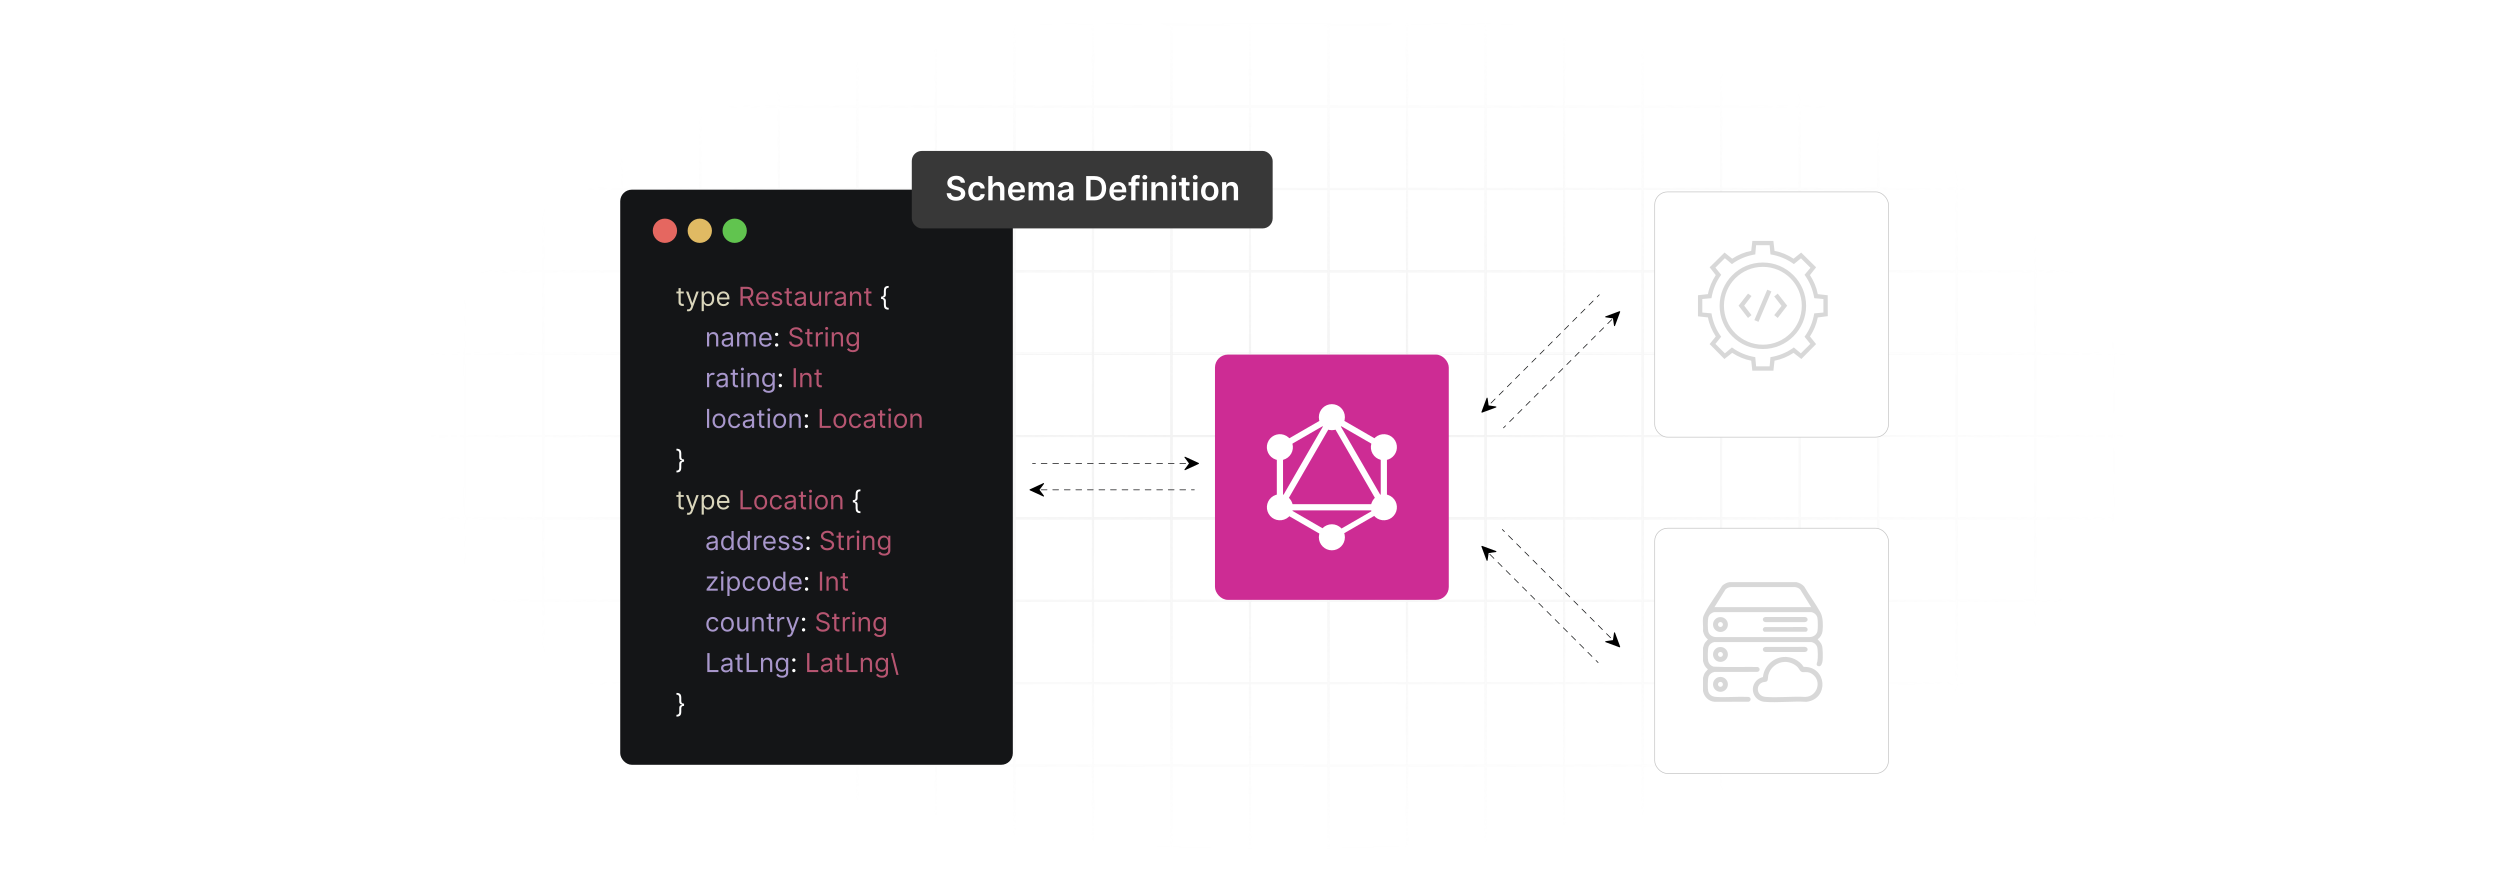 <?xml version="1.0" encoding="UTF-8"?>
<svg id="Layer_1" data-name="Layer 1" xmlns="http://www.w3.org/2000/svg" xmlns:xlink="http://www.w3.org/1999/xlink" viewBox="0 0 860 300">
  <defs>
    <filter id="luminosity-invert" x="39.647" y="-.272" width="782.115" height="300.272" color-interpolation-filters="sRGB" filterUnits="userSpaceOnUse">
      <feColorMatrix result="cm" values="-1 0 0 0 1 0 -1 0 0 1 0 0 -1 0 1 0 0 0 1 0"/>
    </filter>
    <radialGradient id="radial-gradient" cx="439.235" cy="148.479" fx="439.235" fy="148.479" r="298.487" gradientTransform="translate(0 74.962) scale(1 .495)" gradientUnits="userSpaceOnUse">
      <stop offset=".123" stop-color="#000" stop-opacity=".95"/>
      <stop offset="1" stop-color="#000" stop-opacity="0"/>
    </radialGradient>
    <mask id="mask" x="39.647" y="-.272" width="782.115" height="300.272" maskUnits="userSpaceOnUse">
      <g filter="url(#luminosity-invert)">
        <rect x="39.647" y="-.272" width="782.115" height="300.272" fill="url(#radial-gradient)"/>
      </g>
    </mask>
    <filter id="drop-shadow-1" x="553.76" y="50.6" width="111.36" height="115.2" filterUnits="userSpaceOnUse">
      <feOffset dx="3" dy="3"/>
      <feGaussianBlur result="blur" stdDeviation="5"/>
      <feFlood flood-color="#000" flood-opacity=".05"/>
      <feComposite in2="blur" operator="in"/>
      <feComposite in="SourceGraphic"/>
    </filter>
    <filter id="drop-shadow-2" x="553.76" y="166.28" width="111.36" height="115.2" filterUnits="userSpaceOnUse">
      <feOffset dx="3" dy="3"/>
      <feGaussianBlur result="blur-2" stdDeviation="5"/>
      <feFlood flood-color="#000" flood-opacity=".05"/>
      <feComposite in2="blur-2" operator="in"/>
      <feComposite in="SourceGraphic"/>
    </filter>
  </defs>
  <rect y="0" width="860" height="300" fill="#fff"/>
  <g mask="url(#mask)">
    <g opacity=".4">
      <path d="M808.41,291.922H51.59V8.078h756.819v283.845ZM52.09,291.422h755.819V8.578H52.09v282.845Z" fill="#e6e6e6" stroke="#d6d6d6" stroke-miterlimit="10" stroke-width=".25"/>
      <rect x="51.84" y="36.413" width="756.319" height=".5" fill="#e6e6e6" stroke="#d6d6d6" stroke-miterlimit="10" stroke-width=".25"/>
      <rect x="51.84" y="64.747" width="756.319" height=".5" fill="#e6e6e6" stroke="#d6d6d6" stroke-miterlimit="10" stroke-width=".25"/>
      <rect x="51.84" y="93.082" width="756.319" height=".5" fill="#e6e6e6" stroke="#d6d6d6" stroke-miterlimit="10" stroke-width=".25"/>
      <rect x="51.84" y="121.415" width="756.319" height=".5" fill="none" stroke="#d6d6d6" stroke-miterlimit="10" stroke-width=".25"/>
      <rect x="51.84" y="149.75" width="756.319" height=".5" fill="#e6e6e6" stroke="#d6d6d6" stroke-miterlimit="10" stroke-width=".25"/>
      <rect x="51.84" y="178.084" width="756.319" height=".5" fill="#e6e6e6" stroke="#d6d6d6" stroke-miterlimit="10" stroke-width=".25"/>
      <rect x="51.84" y="206.418" width="756.319" height=".5" fill="#e6e6e6" stroke="#d6d6d6" stroke-miterlimit="10" stroke-width=".25"/>
      <rect x="51.84" y="234.753" width="756.319" height=".5" fill="#e6e6e6" stroke="#d6d6d6" stroke-miterlimit="10" stroke-width=".25"/>
      <rect x="51.84" y="263.087" width="756.319" height=".5" fill="#e6e6e6" stroke="#d6d6d6" stroke-miterlimit="10" stroke-width=".25"/>
      <rect x="780.898" y="8.328" width=".5" height="283.345" fill="#e6e6e6" stroke="#d6d6d6" stroke-miterlimit="10" stroke-width=".25"/>
      <rect x="753.887" y="8.328" width=".5" height="283.345" fill="#e6e6e6" stroke="#d6d6d6" stroke-miterlimit="10" stroke-width=".25"/>
      <rect x="726.875" y="8.328" width=".5" height="283.345" fill="#e6e6e6" stroke="#d6d6d6" stroke-miterlimit="10" stroke-width=".25"/>
      <rect x="699.864" y="8.328" width=".5" height="283.345" fill="#e6e6e6" stroke="#d6d6d6" stroke-miterlimit="10" stroke-width=".25"/>
      <rect x="672.852" y="8.328" width=".5" height="283.345" fill="#e6e6e6" stroke="#d6d6d6" stroke-miterlimit="10" stroke-width=".25"/>
      <rect x="645.841" y="8.328" width=".5" height="283.345" fill="#e6e6e6" stroke="#d6d6d6" stroke-miterlimit="10" stroke-width=".25"/>
      <rect x="618.83" y="8.328" width=".5" height="283.345" fill="#e6e6e6" stroke="#d6d6d6" stroke-miterlimit="10" stroke-width=".25"/>
      <rect x="591.818" y="8.328" width=".5" height="283.345" fill="#e6e6e6" stroke="#d6d6d6" stroke-miterlimit="10" stroke-width=".25"/>
      <rect x="564.807" y="8.328" width=".5" height="283.345" fill="#e6e6e6" stroke="#d6d6d6" stroke-miterlimit="10" stroke-width=".25"/>
      <rect x="537.795" y="8.328" width=".5" height="283.345" fill="#e6e6e6" stroke="#d6d6d6" stroke-miterlimit="10" stroke-width=".25"/>
      <rect x="510.784" y="8.328" width=".5" height="283.345" fill="#e6e6e6" stroke="#d6d6d6" stroke-miterlimit="10" stroke-width=".25"/>
      <rect x="483.772" y="8.328" width=".5" height="283.345" fill="#e6e6e6" stroke="#d6d6d6" stroke-miterlimit="10" stroke-width=".25"/>
      <rect x="456.761" y="8.328" width=".5" height="283.345" fill="#e6e6e6" stroke="#d6d6d6" stroke-miterlimit="10" stroke-width=".25"/>
      <rect x="429.75" y="8.328" width=".5" height="283.345" fill="#e6e6e6" stroke="#d6d6d6" stroke-miterlimit="10" stroke-width=".25"/>
      <rect x="402.738" y="8.328" width=".5" height="283.345" fill="#e6e6e6" stroke="#d6d6d6" stroke-miterlimit="10" stroke-width=".25"/>
      <rect x="375.727" y="8.328" width=".5" height="283.345" fill="#e6e6e6" stroke="#d6d6d6" stroke-miterlimit="10" stroke-width=".25"/>
      <rect x="348.716" y="8.328" width=".5" height="283.345" fill="#e6e6e6" stroke="#d6d6d6" stroke-miterlimit="10" stroke-width=".25"/>
      <rect x="321.704" y="8.328" width=".5" height="283.345" fill="#e6e6e6" stroke="#d6d6d6" stroke-miterlimit="10" stroke-width=".25"/>
      <rect x="294.693" y="8.328" width=".5" height="283.345" fill="#e6e6e6" stroke="#d6d6d6" stroke-miterlimit="10" stroke-width=".25"/>
      <rect x="267.682" y="8.328" width=".5" height="283.345" fill="#e6e6e6" stroke="#d6d6d6" stroke-miterlimit="10" stroke-width=".25"/>
      <rect x="240.67" y="8.328" width=".5" height="283.345" fill="#e6e6e6" stroke="#d6d6d6" stroke-miterlimit="10" stroke-width=".25"/>
      <rect x="213.659" y="8.328" width=".5" height="283.345" fill="#e6e6e6" stroke="#d6d6d6" stroke-miterlimit="10" stroke-width=".25"/>
      <rect x="186.648" y="8.328" width=".5" height="283.345" fill="#e6e6e6" stroke="#d6d6d6" stroke-miterlimit="10" stroke-width=".25"/>
      <rect x="159.636" y="8.328" width=".5" height="283.345" fill="#e6e6e6" stroke="#d6d6d6" stroke-miterlimit="10" stroke-width=".25"/>
      <rect x="132.625" y="8.328" width=".5" height="283.345" fill="#e6e6e6" stroke="#d6d6d6" stroke-miterlimit="10" stroke-width=".25"/>
      <rect x="105.613" y="8.328" width=".5" height="283.345" fill="#e6e6e6" stroke="#d6d6d6" stroke-miterlimit="10" stroke-width=".25"/>
      <rect x="78.602" y="8.328" width=".5" height="283.345" fill="#e6e6e6" stroke="#d6d6d6" stroke-miterlimit="10" stroke-width=".25"/>
    </g>
  </g>
  <g>
    <g>
      <rect x="213.357" y="65.247" width="135.057" height="197.841" rx="3.996" ry="3.996" fill="#141517"/>
      <g>
        <path d="M235.213,100.933h-1.046v2.857c0,.638.319.74.651.74.166,0,.268-.025.332-.038l.153.676c-.102.038-.28.089-.561.089-.638,0-1.327-.408-1.327-1.263v-3.062h-.74v-.638h.74v-1.173h.752v1.173h1.046v.638Z" fill="#dad6bc"/>
        <path d="M236.266,107.005l.191-.664c.548.141.896.07,1.161-.663l.166-.46-1.812-4.924h.816l1.352,3.903h.051l1.352-3.903h.816l-2.105,5.689c-.28.752-.752,1.11-1.441,1.11-.255,0-.472-.051-.548-.089Z" fill="#dad6bc"/>
        <path d="M241.367,100.295h.727v.778h.089c.166-.255.459-.842,1.416-.842,1.237,0,2.092.982,2.092,2.526,0,1.556-.855,2.539-2.079,2.539-.944,0-1.263-.587-1.429-.855h-.064v2.589h-.752v-6.735ZM243.51,104.619c.944,0,1.429-.829,1.429-1.875,0-1.033-.472-1.837-1.429-1.837-.918,0-1.403.74-1.403,1.837,0,1.11.498,1.875,1.403,1.875Z" fill="#dad6bc"/>
        <path d="M246.621,102.782c0-1.505.88-2.551,2.207-2.551,1.02,0,2.105.625,2.105,2.449v.319h-3.556c.035,1.049.644,1.62,1.528,1.62.59,0,1.033-.255,1.225-.765l.727.204c-.23.74-.957,1.237-1.952,1.237-1.416,0-2.284-1.008-2.284-2.513ZM250.167,102.349c0-.829-.523-1.441-1.339-1.441-.861,0-1.4.679-1.451,1.441h2.791Z" fill="#dad6bc"/>
        <path d="M254.726,98.662h2.207c1.531,0,2.22.848,2.22,2.003,0,.867-.389,1.546-1.221,1.831l1.477,2.698h-.918l-1.378-2.555c-.054.003-.108.003-.166.003h-1.429v2.551h-.791v-6.531ZM256.919,101.928c1.046,0,1.455-.478,1.455-1.263,0-.785-.408-1.301-1.467-1.301h-1.39v2.564h1.403Z" fill="#b75571"/>
        <path d="M260.096,102.782c0-1.505.88-2.551,2.207-2.551,1.02,0,2.105.625,2.105,2.449v.319h-3.556c.035,1.049.644,1.62,1.528,1.62.59,0,1.033-.255,1.225-.765l.727.204c-.23.74-.957,1.237-1.952,1.237-1.416,0-2.284-1.008-2.284-2.513ZM263.642,102.349c0-.829-.523-1.441-1.339-1.441-.861,0-1.4.679-1.451,1.441h2.791Z" fill="#b75571"/>
        <path d="M268.36,101.584c-.131-.338-.402-.702-1.059-.702-.6,0-1.046.306-1.046.727,0,.377.261.571.842.714l.727.179c.874.213,1.301.644,1.301,1.327,0,.845-.775,1.467-1.914,1.467-1.002,0-1.687-.443-1.862-1.275l.714-.179c.134.526.519.791,1.135.791.702,0,1.148-.345,1.148-.766,0-.338-.233-.574-.727-.689l-.816-.191c-.899-.21-1.301-.663-1.301-1.339,0-.829.766-1.416,1.799-1.416.969,0,1.498.466,1.735,1.161l-.676.191Z" fill="#b75571"/>
        <path d="M272.402,100.933h-1.046v2.857c0,.638.319.74.651.74.166,0,.268-.025.332-.038l.153.676c-.102.038-.281.089-.561.089-.638,0-1.327-.408-1.327-1.263v-3.062h-.74v-.638h.74v-1.173h.752v1.173h1.046v.638Z" fill="#b75571"/>
        <path d="M273.315,103.803c0-1.123.992-1.323,1.9-1.441.893-.115,1.263-.083,1.263-.446v-.025c0-.628-.341-.995-1.033-.995-.717,0-1.109.383-1.275.74l-.714-.255c.383-.893,1.225-1.148,1.964-1.148.625,0,1.812.179,1.812,1.735v3.228h-.753v-.664h-.038c-.153.319-.6.778-1.454.778-.931,0-1.671-.548-1.671-1.505ZM276.478,103.42v-.689c-.127.153-.982.242-1.301.281-.587.076-1.11.255-1.11.829,0,.523.434.791,1.033.791.893,0,1.377-.6,1.377-1.212Z" fill="#b75571"/>
        <path d="M281.706,100.295h.752v4.898h-.752v-.829h-.051c-.23.498-.715.893-1.455.893-.918,0-1.581-.6-1.581-1.85v-3.113h.752v3.062c0,.714.447,1.173,1.072,1.173.561,0,1.263-.421,1.263-1.339v-2.896Z" fill="#b75571"/>
        <path d="M283.848,100.295h.727v.74h.051c.176-.484.683-.816,1.276-.816.271,0,.472.07.625.179l-.255.638c-.105-.054-.245-.089-.434-.089-.714,0-1.237.488-1.237,1.148v3.1h-.752v-4.898Z" fill="#b75571"/>
        <path d="M287.07,103.803c0-1.123.992-1.323,1.9-1.441.893-.115,1.263-.083,1.263-.446v-.025c0-.628-.341-.995-1.033-.995-.717,0-1.109.383-1.275.74l-.714-.255c.383-.893,1.225-1.148,1.964-1.148.625,0,1.812.179,1.812,1.735v3.228h-.753v-.664h-.038c-.153.319-.6.778-1.454.778-.931,0-1.671-.548-1.671-1.505ZM290.233,103.42v-.689c-.127.153-.982.242-1.301.281-.587.076-1.11.255-1.11.829,0,.523.434.791,1.033.791.893,0,1.377-.6,1.377-1.212Z" fill="#b75571"/>
        <path d="M293.127,105.193h-.752v-4.898h.727v.765h.064c.23-.497.689-.829,1.429-.829.992,0,1.658.6,1.658,1.85v3.113h-.753v-3.062c0-.769-.424-1.225-1.123-1.225-.721,0-1.25.485-1.25,1.339v2.947Z" fill="#b75571"/>
        <path d="M299.772,100.933h-1.046v2.857c0,.638.319.74.651.74.166,0,.268-.025.332-.038l.153.676c-.102.038-.28.089-.561.089-.638,0-1.327-.408-1.327-1.263v-3.062h-.74v-.638h.74v-1.173h.752v1.173h1.046v.638Z" fill="#b75571"/>
        <path d="M304.045,104.811v-1.02c0-.698-.246-.969-.957-.969v-.766c.711,0,.957-.271.957-.969v-1.02c0-1.174.408-1.71,1.658-1.71v.625c-.74,0-.97.338-.97,1.085v1.275c0,.52-.163.906-.893,1.049v.096c.73.144.893.529.893,1.049v1.275c0,.747.23,1.085.97,1.085v.625c-1.25,0-1.658-.536-1.658-1.71Z" fill="#fff"/>
        <path d="M243.96,119.193h-.752v-4.898h.727v.765h.064c.23-.497.689-.829,1.429-.829.992,0,1.659.6,1.659,1.85v3.113h-.753v-3.062c0-.769-.424-1.225-1.123-1.225-.721,0-1.25.485-1.25,1.339v2.947Z" fill="#a897cc"/>
        <path d="M248.245,117.803c0-1.123.992-1.323,1.9-1.441.893-.115,1.263-.083,1.263-.446v-.025c0-.628-.341-.995-1.033-.995-.717,0-1.109.383-1.275.74l-.714-.255c.383-.893,1.225-1.148,1.964-1.148.625,0,1.812.179,1.812,1.735v3.228h-.753v-.664h-.038c-.153.319-.6.778-1.454.778-.931,0-1.671-.548-1.671-1.505ZM251.408,117.42v-.689c-.127.153-.982.242-1.301.281-.587.076-1.11.255-1.11.829,0,.523.434.791,1.033.791.893,0,1.377-.6,1.377-1.212Z" fill="#a897cc"/>
        <path d="M253.55,114.295h.727v.765h.064c.204-.523.676-.829,1.313-.829.644,0,1.072.306,1.314.829h.051c.252-.507.765-.829,1.467-.829.874,0,1.493.533,1.493,1.684v3.278h-.753v-3.278c0-.724-.459-1.008-.995-1.008-.689,0-1.085.466-1.085,1.097v3.189h-.765v-3.355c0-.558-.399-.931-.97-.931-.587,0-1.11.507-1.11,1.225v3.062h-.752v-4.898Z" fill="#a897cc"/>
        <path d="M261.144,116.782c0-1.505.88-2.551,2.207-2.551,1.02,0,2.105.625,2.105,2.449v.319h-3.556c.035,1.049.644,1.62,1.528,1.62.59,0,1.033-.255,1.225-.765l.727.204c-.23.74-.957,1.237-1.952,1.237-1.416,0-2.284-1.008-2.284-2.513ZM264.69,116.349c0-.829-.523-1.441-1.339-1.441-.861,0-1.4.679-1.451,1.441h2.791Z" fill="#a897cc"/>
        <path d="M266.59,115.035c0-.315.258-.574.574-.574.316,0,.574.258.574.574,0,.316-.258.574-.574.574-.315,0-.574-.258-.574-.574ZM266.59,118.67c0-.316.258-.574.574-.574.316,0,.574.258.574.574,0,.315-.258.574-.574.574-.315,0-.574-.259-.574-.574Z" fill="#fff"/>
        <path d="M273.833,113.274c-.867,0-1.441.46-1.441,1.085,0,.701.778.957,1.263,1.084l.663.179c.676.179,1.837.574,1.837,1.799,0,1.059-.855,1.888-2.36,1.888-1.403,0-2.271-.727-2.347-1.799h.816c.064.74.752,1.085,1.531,1.085.906,0,1.595-.472,1.595-1.186,0-.651-.612-.893-1.301-1.085l-.804-.23c-1.02-.293-1.658-.816-1.658-1.697,0-1.097.982-1.824,2.232-1.824,1.263,0,2.171.737,2.207,1.722h-.765c-.077-.644-.676-1.02-1.467-1.02Z" fill="#b75571"/>
        <path d="M279.497,114.933h-1.046v2.857c0,.638.319.74.651.74.166,0,.268-.025.332-.038l.153.676c-.102.038-.28.089-.561.089-.638,0-1.327-.408-1.327-1.263v-3.062h-.74v-.638h.74v-1.173h.752v1.173h1.046v.638Z" fill="#b75571"/>
        <path d="M280.639,114.295h.727v.74h.051c.179-.484.689-.816,1.276-.816.111,0,.309.006.396.013v.766c-.051-.013-.258-.051-.46-.051-.714,0-1.237.485-1.237,1.148v3.1h-.752v-4.898Z" fill="#b75571"/>
        <path d="M283.835,112.968c0-.281.243-.51.536-.51.293,0,.536.23.536.51s-.243.51-.536.51c-.293,0-.536-.23-.536-.51ZM283.989,114.295h.752v4.898h-.752v-4.898Z" fill="#b75571"/>
        <path d="M286.876,119.193h-.752v-4.898h.727v.765h.064c.23-.497.689-.829,1.429-.829.992,0,1.659.6,1.659,1.85v3.113h-.753v-3.062c0-.769-.424-1.225-1.123-1.225-.721,0-1.25.485-1.25,1.339v2.947Z" fill="#b75571"/>
        <path d="M291.365,120.15l.599-.421c.201.271.514.74,1.403.74.791,0,1.365-.37,1.365-1.187v-.995h-.064c-.166.268-.472.829-1.429.829-1.187,0-2.079-.867-2.079-2.398,0-1.505.855-2.488,2.092-2.488.957,0,1.263.587,1.429.842h.077v-.778h.727v5.039c0,1.263-.944,1.799-2.118,1.799-1.094,0-1.697-.469-2.002-.982ZM294.746,116.706c0-1.059-.485-1.799-1.403-1.799-.957,0-1.429.804-1.429,1.799,0,1.02.485,1.735,1.429,1.735.906,0,1.403-.651,1.403-1.735Z" fill="#b75571"/>
        <path d="M243.208,128.295h.727v.74h.051c.176-.484.683-.816,1.276-.816.271,0,.472.07.625.179l-.255.638c-.105-.054-.245-.089-.434-.089-.714,0-1.237.488-1.237,1.148v3.1h-.752v-4.898Z" fill="#a897cc"/>
        <path d="M246.43,131.803c0-1.123.992-1.323,1.9-1.441.893-.115,1.263-.083,1.263-.446v-.025c0-.628-.341-.995-1.033-.995-.717,0-1.109.383-1.275.74l-.714-.255c.383-.893,1.225-1.148,1.964-1.148.625,0,1.812.179,1.812,1.735v3.228h-.753v-.664h-.038c-.153.319-.6.778-1.454.778-.931,0-1.671-.548-1.671-1.505ZM249.593,131.42v-.689c-.127.153-.982.242-1.301.281-.587.076-1.11.255-1.11.829,0,.523.434.791,1.033.791.893,0,1.377-.6,1.377-1.212Z" fill="#a897cc"/>
        <path d="M253.865,128.933h-1.046v2.857c0,.638.319.74.651.74.166,0,.268-.025.332-.038l.153.676c-.102.038-.281.089-.561.089-.638,0-1.327-.408-1.327-1.263v-3.062h-.74v-.638h.74v-1.173h.752v1.173h1.046v.638Z" fill="#a897cc"/>
        <path d="M254.854,126.968c0-.281.243-.51.536-.51.293,0,.536.23.536.51s-.243.51-.536.51c-.293,0-.536-.23-.536-.51ZM255.007,128.295h.752v4.898h-.752v-4.898Z" fill="#a897cc"/>
        <path d="M257.894,133.193h-.752v-4.898h.727v.765h.064c.23-.497.689-.829,1.429-.829.992,0,1.659.6,1.659,1.85v3.113h-.753v-3.062c0-.769-.424-1.225-1.123-1.225-.721,0-1.25.485-1.25,1.339v2.947Z" fill="#a897cc"/>
        <path d="M262.384,134.15l.599-.421c.201.271.514.74,1.403.74.791,0,1.365-.37,1.365-1.187v-.995h-.064c-.166.268-.472.829-1.429.829-1.187,0-2.079-.867-2.079-2.398,0-1.505.855-2.488,2.092-2.488.957,0,1.263.587,1.429.842h.077v-.778h.727v5.039c0,1.263-.944,1.799-2.118,1.799-1.094,0-1.697-.469-2.002-.982ZM265.764,130.706c0-1.059-.485-1.799-1.403-1.799-.957,0-1.429.804-1.429,1.799,0,1.02.485,1.735,1.429,1.735.906,0,1.403-.651,1.403-1.735Z" fill="#a897cc"/>
        <path d="M267.868,129.035c0-.315.258-.574.574-.574.316,0,.574.258.574.574,0,.316-.258.574-.574.574-.315,0-.574-.258-.574-.574ZM267.868,132.67c0-.316.258-.574.574-.574.316,0,.574.258.574.574,0,.315-.258.574-.574.574-.315,0-.574-.259-.574-.574Z" fill="#fff"/>
        <path d="M273.798,133.193h-.791v-6.531h.791v6.531Z" fill="#b75571"/>
        <path d="M276.035,133.193h-.752v-4.898h.727v.765h.064c.23-.497.689-.829,1.429-.829.992,0,1.659.6,1.659,1.85v3.113h-.753v-3.062c0-.769-.424-1.225-1.123-1.225-.721,0-1.25.485-1.25,1.339v2.947Z" fill="#b75571"/>
        <path d="M282.68,128.933h-1.046v2.857c0,.638.319.74.651.74.166,0,.268-.025.332-.038l.153.676c-.102.038-.28.089-.561.089-.638,0-1.327-.408-1.327-1.263v-3.062h-.74v-.638h.74v-1.173h.752v1.173h1.046v.638Z" fill="#b75571"/>
        <path d="M243.96,147.193h-.752v-6.531h.752v6.531Z" fill="#a897cc"/>
        <path d="M245.112,144.769c0-1.531.893-2.539,2.22-2.539s2.22,1.008,2.22,2.539c0,1.518-.893,2.526-2.22,2.526s-2.22-1.008-2.22-2.526ZM248.799,144.769c0-.982-.46-1.862-1.467-1.862s-1.467.88-1.467,1.862.459,1.85,1.467,1.85,1.467-.867,1.467-1.85Z" fill="#a897cc"/>
        <path d="M250.482,144.769c0-1.492.88-2.539,2.207-2.539,1.033,0,1.812.612,1.939,1.531h-.752c-.115-.446-.51-.855-1.174-.855-.88,0-1.467.727-1.467,1.837,0,1.135.574,1.875,1.467,1.875.587,0,1.033-.319,1.174-.855h.752c-.127.868-.842,1.531-1.926,1.531-1.377,0-2.219-1.059-2.219-2.526Z" fill="#a897cc"/>
        <path d="M255.506,145.803c0-1.123.992-1.323,1.901-1.441.893-.115,1.263-.083,1.263-.446v-.025c0-.628-.341-.995-1.034-.995-.717,0-1.11.383-1.275.74l-.714-.255c.383-.893,1.225-1.148,1.964-1.148.625,0,1.812.179,1.812,1.735v3.228h-.752v-.664h-.039c-.153.319-.6.778-1.454.778-.931,0-1.671-.548-1.671-1.505ZM258.67,145.42v-.689c-.128.153-.982.242-1.301.281-.587.076-1.11.255-1.11.829,0,.523.434.791,1.033.791.893,0,1.378-.6,1.378-1.212Z" fill="#a897cc"/>
        <path d="M262.941,142.933h-1.046v2.857c0,.638.319.74.651.74.166,0,.268-.025.332-.038l.153.676c-.102.038-.28.089-.561.089-.638,0-1.327-.408-1.327-1.263v-3.062h-.74v-.638h.74v-1.173h.752v1.173h1.046v.638Z" fill="#a897cc"/>
        <path d="M263.931,140.968c0-.281.243-.51.536-.51.293,0,.536.23.536.51s-.243.51-.536.51c-.293,0-.536-.23-.536-.51ZM264.084,142.295h.752v4.898h-.752v-4.898Z" fill="#a897cc"/>
        <path d="M265.989,144.769c0-1.531.893-2.539,2.219-2.539s2.22,1.008,2.22,2.539c0,1.518-.893,2.526-2.22,2.526s-2.219-1.008-2.219-2.526ZM269.676,144.769c0-.982-.46-1.862-1.467-1.862s-1.467.88-1.467,1.862.459,1.85,1.467,1.85,1.467-.867,1.467-1.85Z" fill="#a897cc"/>
        <path d="M272.34,147.193h-.752v-4.898h.727v.765h.064c.23-.497.689-.829,1.429-.829.992,0,1.658.6,1.658,1.85v3.113h-.753v-3.062c0-.769-.424-1.225-1.123-1.225-.721,0-1.25.485-1.25,1.339v2.947Z" fill="#a897cc"/>
        <path d="M276.829,143.035c0-.315.259-.574.574-.574.316,0,.574.258.574.574,0,.316-.258.574-.574.574-.315,0-.574-.258-.574-.574ZM276.829,146.67c0-.316.259-.574.574-.574.316,0,.574.258.574.574,0,.315-.258.574-.574.574-.315,0-.574-.259-.574-.574Z" fill="#fff"/>
        <path d="M281.968,140.662h.79v5.83h3.036v.702h-3.827v-6.531Z" fill="#b75571"/>
        <path d="M286.699,144.769c0-1.531.893-2.539,2.219-2.539s2.22,1.008,2.22,2.539c0,1.518-.893,2.526-2.22,2.526s-2.219-1.008-2.219-2.526ZM290.386,144.769c0-.982-.46-1.862-1.467-1.862s-1.467.88-1.467,1.862.459,1.85,1.467,1.85,1.467-.867,1.467-1.85Z" fill="#b75571"/>
        <path d="M292.068,144.769c0-1.492.88-2.539,2.207-2.539,1.033,0,1.812.612,1.939,1.531h-.752c-.115-.446-.51-.855-1.174-.855-.88,0-1.467.727-1.467,1.837,0,1.135.574,1.875,1.467,1.875.587,0,1.033-.319,1.174-.855h.752c-.127.868-.842,1.531-1.926,1.531-1.377,0-2.22-1.059-2.22-2.526Z" fill="#b75571"/>
        <path d="M297.093,145.803c0-1.123.992-1.323,1.9-1.441.893-.115,1.263-.083,1.263-.446v-.025c0-.628-.341-.995-1.033-.995-.717,0-1.109.383-1.275.74l-.714-.255c.383-.893,1.225-1.148,1.964-1.148.625,0,1.812.179,1.812,1.735v3.228h-.753v-.664h-.038c-.153.319-.6.778-1.454.778-.931,0-1.671-.548-1.671-1.505ZM300.256,145.42v-.689c-.127.153-.982.242-1.301.281-.587.076-1.11.255-1.11.829,0,.523.434.791,1.033.791.893,0,1.377-.6,1.377-1.212Z" fill="#b75571"/>
        <path d="M304.528,142.933h-1.046v2.857c0,.638.319.74.651.74.166,0,.268-.025.332-.038l.153.676c-.102.038-.281.089-.561.089-.638,0-1.327-.408-1.327-1.263v-3.062h-.74v-.638h.74v-1.173h.752v1.173h1.046v.638Z" fill="#b75571"/>
        <path d="M305.517,140.968c0-.281.243-.51.536-.51.293,0,.536.23.536.51s-.243.51-.536.51c-.293,0-.536-.23-.536-.51ZM305.67,142.295h.752v4.898h-.752v-4.898Z" fill="#b75571"/>
        <path d="M307.575,144.769c0-1.531.893-2.539,2.22-2.539s2.22,1.008,2.22,2.539c0,1.518-.893,2.526-2.22,2.526s-2.22-1.008-2.22-2.526ZM311.262,144.769c0-.982-.46-1.862-1.467-1.862s-1.467.88-1.467,1.862.459,1.85,1.467,1.85,1.467-.867,1.467-1.85Z" fill="#b75571"/>
        <path d="M313.927,147.193h-.752v-4.898h.727v.765h.064c.23-.497.689-.829,1.429-.829.992,0,1.659.6,1.659,1.85v3.113h-.753v-3.062c0-.769-.424-1.225-1.123-1.225-.721,0-1.25.485-1.25,1.339v2.947Z" fill="#b75571"/>
        <path d="M234.358,156.065v1.02c0,.698.246.969.957.969v.766c-.711,0-.957.271-.957.969v1.02c0,1.174-.408,1.71-1.658,1.71v-.625c.74,0,.969-.338.969-1.085v-1.275c0-.52.163-.906.893-1.049v-.096c-.73-.144-.893-.529-.893-1.049v-1.275c0-.747-.23-1.085-.969-1.085v-.625c1.25,0,1.658.536,1.658,1.71Z" fill="#fff"/>
        <path d="M235.213,170.933h-1.046v2.857c0,.638.319.74.651.74.166,0,.268-.025.332-.038l.153.676c-.102.038-.28.089-.561.089-.638,0-1.327-.408-1.327-1.263v-3.062h-.74v-.638h.74v-1.173h.752v1.173h1.046v.638Z" fill="#dad6bc"/>
        <path d="M236.266,177.005l.191-.664c.548.141.896.07,1.161-.663l.166-.46-1.812-4.924h.816l1.352,3.903h.051l1.352-3.903h.816l-2.105,5.689c-.28.752-.752,1.11-1.441,1.11-.255,0-.472-.051-.548-.089Z" fill="#dad6bc"/>
        <path d="M241.367,170.295h.727v.778h.089c.166-.255.459-.842,1.416-.842,1.237,0,2.092.982,2.092,2.526,0,1.556-.855,2.539-2.079,2.539-.944,0-1.263-.587-1.429-.855h-.064v2.589h-.752v-6.735ZM243.51,174.619c.944,0,1.429-.829,1.429-1.875,0-1.033-.472-1.837-1.429-1.837-.918,0-1.403.74-1.403,1.837,0,1.11.498,1.875,1.403,1.875Z" fill="#dad6bc"/>
        <path d="M246.621,172.782c0-1.505.88-2.551,2.207-2.551,1.02,0,2.105.625,2.105,2.449v.319h-3.556c.035,1.049.644,1.62,1.528,1.62.59,0,1.033-.255,1.225-.765l.727.204c-.23.74-.957,1.237-1.952,1.237-1.416,0-2.284-1.008-2.284-2.513ZM250.167,172.349c0-.829-.523-1.441-1.339-1.441-.861,0-1.4.679-1.451,1.441h2.791Z" fill="#dad6bc"/>
        <path d="M254.726,168.662h.791v5.83h3.036v.702h-3.827v-6.531Z" fill="#b75571"/>
        <path d="M259.456,172.769c0-1.531.893-2.539,2.22-2.539s2.22,1.008,2.22,2.539c0,1.518-.893,2.526-2.22,2.526s-2.22-1.008-2.22-2.526ZM263.143,172.769c0-.982-.46-1.862-1.467-1.862s-1.467.88-1.467,1.862.459,1.85,1.467,1.85,1.467-.867,1.467-1.85Z" fill="#b75571"/>
        <path d="M264.826,172.769c0-1.492.88-2.539,2.207-2.539,1.033,0,1.812.612,1.939,1.531h-.752c-.115-.446-.51-.855-1.174-.855-.88,0-1.467.727-1.467,1.837,0,1.135.574,1.875,1.467,1.875.587,0,1.033-.319,1.174-.855h.752c-.127.868-.842,1.531-1.926,1.531-1.377,0-2.219-1.059-2.219-2.526Z" fill="#b75571"/>
        <path d="M269.85,173.803c0-1.123.992-1.323,1.901-1.441.893-.115,1.263-.083,1.263-.446v-.025c0-.628-.341-.995-1.034-.995-.717,0-1.11.383-1.275.74l-.714-.255c.383-.893,1.225-1.148,1.964-1.148.625,0,1.812.179,1.812,1.735v3.228h-.752v-.664h-.039c-.153.319-.6.778-1.454.778-.931,0-1.671-.548-1.671-1.505ZM273.014,173.42v-.689c-.128.153-.982.242-1.301.281-.587.076-1.11.255-1.11.829,0,.523.434.791,1.033.791.893,0,1.378-.6,1.378-1.212Z" fill="#b75571"/>
        <path d="M277.285,170.933h-1.046v2.857c0,.638.319.74.651.74.166,0,.268-.025.332-.038l.153.676c-.102.038-.28.089-.561.089-.638,0-1.327-.408-1.327-1.263v-3.062h-.74v-.638h.74v-1.173h.752v1.173h1.046v.638Z" fill="#b75571"/>
        <path d="M278.274,168.968c0-.281.243-.51.536-.51.293,0,.536.23.536.51s-.243.51-.536.51c-.293,0-.536-.23-.536-.51ZM278.428,170.295h.752v4.898h-.752v-4.898Z" fill="#b75571"/>
        <path d="M280.333,172.769c0-1.531.893-2.539,2.219-2.539s2.22,1.008,2.22,2.539c0,1.518-.893,2.526-2.22,2.526s-2.219-1.008-2.219-2.526ZM284.019,172.769c0-.982-.46-1.862-1.467-1.862s-1.467.88-1.467,1.862.459,1.85,1.467,1.85,1.467-.867,1.467-1.85Z" fill="#b75571"/>
        <path d="M286.684,175.193h-.752v-4.898h.727v.765h.064c.23-.497.689-.829,1.429-.829.992,0,1.658.6,1.658,1.85v3.113h-.753v-3.062c0-.769-.424-1.225-1.123-1.225-.721,0-1.25.485-1.25,1.339v2.947Z" fill="#b75571"/>
        <path d="M294.33,174.81v-1.02c0-.698-.246-.969-.957-.969v-.766c.711,0,.957-.271.957-.969v-1.02c0-1.174.408-1.71,1.658-1.71v.625c-.74,0-.97.338-.97,1.085v1.275c0,.52-.163.906-.893,1.049v.096c.73.144.893.529.893,1.049v1.275c0,.747.23,1.085.97,1.085v.625c-1.25,0-1.658-.536-1.658-1.71Z" fill="#fff"/>
        <path d="M242.977,187.803c0-1.123.992-1.323,1.901-1.441.893-.115,1.263-.083,1.263-.446v-.025c0-.628-.341-.995-1.034-.995-.717,0-1.11.383-1.275.74l-.714-.255c.383-.893,1.225-1.148,1.964-1.148.625,0,1.812.179,1.812,1.735v3.228h-.752v-.664h-.039c-.153.319-.6.778-1.454.778-.931,0-1.671-.548-1.671-1.505ZM246.142,187.42v-.689c-.128.153-.982.242-1.301.281-.587.076-1.11.255-1.11.829,0,.523.434.791,1.033.791.893,0,1.378-.6,1.378-1.212Z" fill="#a897cc"/>
        <path d="M248.053,186.757c0-1.544.855-2.526,2.092-2.526.957,0,1.25.587,1.416.842h.064v-2.411h.752v6.531h-.727v-.752h-.089c-.166.268-.485.855-1.429.855-1.225,0-2.08-.982-2.08-2.539ZM251.638,186.744c0-1.097-.485-1.837-1.403-1.837-.957,0-1.429.804-1.429,1.837,0,1.046.485,1.875,1.429,1.875.906,0,1.403-.765,1.403-1.875Z" fill="#a897cc"/>
        <path d="M253.64,186.757c0-1.544.855-2.526,2.092-2.526.957,0,1.25.587,1.416.842h.064v-2.411h.752v6.531h-.727v-.752h-.089c-.166.268-.485.855-1.429.855-1.225,0-2.08-.982-2.08-2.539ZM257.225,186.744c0-1.097-.485-1.837-1.403-1.837-.957,0-1.429.804-1.429,1.837,0,1.046.485,1.875,1.429,1.875.906,0,1.403-.765,1.403-1.875Z" fill="#a897cc"/>
        <path d="M259.456,184.295h.727v.74h.051c.176-.484.683-.816,1.276-.816.271,0,.472.07.625.179l-.255.638c-.105-.054-.246-.089-.434-.089-.714,0-1.237.488-1.237,1.148v3.1h-.752v-4.898Z" fill="#a897cc"/>
        <path d="M262.524,186.782c0-1.505.88-2.551,2.207-2.551,1.02,0,2.105.625,2.105,2.449v.319h-3.556c.035,1.049.644,1.62,1.528,1.62.59,0,1.033-.255,1.225-.765l.727.204c-.23.74-.957,1.237-1.952,1.237-1.416,0-2.284-1.008-2.284-2.513ZM266.071,186.349c0-.829-.523-1.441-1.339-1.441-.861,0-1.4.679-1.451,1.441h2.791Z" fill="#a897cc"/>
        <path d="M270.789,185.583c-.131-.338-.402-.702-1.059-.702-.6,0-1.046.306-1.046.727,0,.377.261.571.842.714l.727.179c.874.213,1.301.644,1.301,1.327,0,.845-.775,1.467-1.914,1.467-1.002,0-1.687-.443-1.862-1.275l.714-.179c.134.526.519.791,1.135.791.702,0,1.148-.345,1.148-.766,0-.338-.233-.574-.727-.689l-.816-.191c-.899-.21-1.301-.663-1.301-1.339,0-.829.766-1.416,1.799-1.416.969,0,1.498.466,1.735,1.161l-.676.191Z" fill="#a897cc"/>
        <path d="M275.494,185.583c-.131-.338-.402-.702-1.059-.702-.6,0-1.046.306-1.046.727,0,.377.262.571.842.714l.727.179c.874.213,1.301.644,1.301,1.327,0,.845-.775,1.467-1.914,1.467-1.002,0-1.687-.443-1.862-1.275l.714-.179c.134.526.519.791,1.135.791.702,0,1.148-.345,1.148-.766,0-.338-.233-.574-.727-.689l-.816-.191c-.899-.21-1.301-.663-1.301-1.339,0-.829.766-1.416,1.799-1.416.969,0,1.498.466,1.735,1.161l-.676.191Z" fill="#a897cc"/>
        <path d="M277.379,185.035c0-.315.259-.574.574-.574.316,0,.574.258.574.574,0,.316-.258.574-.574.574-.315,0-.574-.258-.574-.574ZM277.379,188.67c0-.316.259-.574.574-.574.316,0,.574.258.574.574,0,.315-.258.574-.574.574-.315,0-.574-.259-.574-.574Z" fill="#fff"/>
        <path d="M284.623,183.274c-.867,0-1.441.46-1.441,1.085,0,.701.778.957,1.263,1.084l.663.179c.676.179,1.837.574,1.837,1.799,0,1.059-.855,1.888-2.36,1.888-1.403,0-2.271-.727-2.347-1.799h.816c.064.74.752,1.085,1.531,1.085.906,0,1.595-.472,1.595-1.186,0-.651-.612-.893-1.301-1.085l-.804-.23c-1.02-.293-1.658-.816-1.658-1.697,0-1.097.982-1.824,2.232-1.824,1.263,0,2.171.737,2.207,1.722h-.765c-.077-.644-.676-1.02-1.467-1.02Z" fill="#b75571"/>
        <path d="M290.287,184.933h-1.046v2.857c0,.638.319.74.651.74.166,0,.268-.025.332-.038l.153.676c-.102.038-.281.089-.561.089-.638,0-1.327-.408-1.327-1.263v-3.062h-.74v-.638h.74v-1.173h.752v1.173h1.046v.638Z" fill="#b75571"/>
        <path d="M291.429,184.295h.727v.74h.051c.179-.484.689-.816,1.276-.816.111,0,.309.006.396.013v.766c-.051-.013-.258-.051-.46-.051-.714,0-1.237.485-1.237,1.148v3.1h-.752v-4.898Z" fill="#b75571"/>
        <path d="M294.625,182.968c0-.281.243-.51.536-.51.293,0,.536.23.536.51s-.243.51-.536.51c-.293,0-.536-.23-.536-.51ZM294.778,184.295h.752v4.898h-.752v-4.898Z" fill="#b75571"/>
        <path d="M297.666,189.193h-.752v-4.898h.727v.765h.064c.23-.497.689-.829,1.429-.829.992,0,1.658.6,1.658,1.85v3.113h-.753v-3.062c0-.769-.424-1.225-1.123-1.225-.721,0-1.25.485-1.25,1.339v2.947Z" fill="#b75571"/>
        <path d="M302.154,190.15l.6-.421c.201.271.514.74,1.403.74.791,0,1.365-.37,1.365-1.187v-.995h-.064c-.166.268-.472.829-1.429.829-1.187,0-2.08-.867-2.08-2.398,0-1.505.855-2.488,2.092-2.488.957,0,1.263.587,1.429.842h.077v-.778h.727v5.039c0,1.263-.944,1.799-2.118,1.799-1.094,0-1.696-.469-2.003-.982ZM305.535,186.706c0-1.059-.485-1.799-1.403-1.799-.957,0-1.429.804-1.429,1.799,0,1.02.485,1.735,1.429,1.735.906,0,1.403-.651,1.403-1.735Z" fill="#b75571"/>
        <path d="M243.067,202.619l2.781-3.572v-.051h-2.692v-.702h3.661v.6l-2.704,3.546v.051h2.793v.702h-3.84v-.574Z" fill="#a897cc"/>
        <path d="M247.925,196.968c0-.281.243-.51.536-.51.293,0,.536.23.536.51s-.243.51-.536.51c-.293,0-.536-.23-.536-.51ZM248.078,198.295h.752v4.898h-.752v-4.898Z" fill="#a897cc"/>
        <path d="M250.213,198.295h.727v.778h.089c.166-.255.459-.842,1.416-.842,1.237,0,2.092.982,2.092,2.526,0,1.556-.855,2.539-2.079,2.539-.944,0-1.263-.587-1.429-.855h-.064v2.589h-.752v-6.735ZM252.356,202.619c.944,0,1.429-.829,1.429-1.875,0-1.033-.472-1.837-1.429-1.837-.918,0-1.403.74-1.403,1.837,0,1.11.498,1.875,1.403,1.875Z" fill="#a897cc"/>
        <path d="M255.468,200.769c0-1.492.88-2.539,2.207-2.539,1.033,0,1.812.612,1.939,1.531h-.752c-.115-.446-.51-.855-1.174-.855-.88,0-1.467.727-1.467,1.837,0,1.135.574,1.875,1.467,1.875.587,0,1.033-.319,1.174-.855h.752c-.127.868-.842,1.531-1.926,1.531-1.377,0-2.22-1.059-2.22-2.526Z" fill="#a897cc"/>
        <path d="M260.492,200.769c0-1.531.893-2.539,2.219-2.539s2.22,1.008,2.22,2.539c0,1.518-.893,2.526-2.22,2.526s-2.219-1.008-2.219-2.526ZM264.179,200.769c0-.982-.46-1.862-1.467-1.862s-1.467.88-1.467,1.862.459,1.85,1.467,1.85,1.467-.867,1.467-1.85Z" fill="#a897cc"/>
        <path d="M265.861,200.757c0-1.544.855-2.526,2.092-2.526.957,0,1.25.587,1.416.842h.064v-2.411h.752v6.531h-.727v-.752h-.089c-.166.268-.485.855-1.429.855-1.225,0-2.08-.982-2.08-2.539ZM269.446,200.744c0-1.097-.485-1.837-1.403-1.837-.957,0-1.429.804-1.429,1.837,0,1.046.485,1.875,1.429,1.875.906,0,1.403-.765,1.403-1.875Z" fill="#a897cc"/>
        <path d="M271.448,200.782c0-1.505.88-2.551,2.207-2.551,1.02,0,2.105.625,2.105,2.449v.319h-3.556c.035,1.049.644,1.62,1.528,1.62.59,0,1.033-.255,1.225-.765l.727.204c-.23.74-.957,1.237-1.952,1.237-1.416,0-2.283-1.008-2.283-2.513ZM274.994,200.349c0-.829-.523-1.441-1.339-1.441-.861,0-1.4.679-1.451,1.441h2.791Z" fill="#a897cc"/>
        <path d="M276.894,199.035c0-.315.259-.574.574-.574.316,0,.574.258.574.574,0,.316-.258.574-.574.574-.315,0-.574-.258-.574-.574ZM276.894,202.67c0-.316.259-.574.574-.574.316,0,.574.258.574.574,0,.315-.258.574-.574.574-.315,0-.574-.259-.574-.574Z" fill="#fff"/>
        <path d="M282.823,203.193h-.79v-6.531h.79v6.531Z" fill="#b75571"/>
        <path d="M285.06,203.193h-.752v-4.898h.727v.765h.064c.23-.497.689-.829,1.429-.829.992,0,1.659.6,1.659,1.85v3.113h-.753v-3.062c0-.769-.424-1.225-1.123-1.225-.721,0-1.25.485-1.25,1.339v2.947Z" fill="#b75571"/>
        <path d="M291.706,198.933h-1.046v2.857c0,.638.319.74.651.74.166,0,.268-.025.332-.038l.153.676c-.102.038-.281.089-.561.089-.638,0-1.327-.408-1.327-1.263v-3.062h-.74v-.638h.74v-1.173h.752v1.173h1.046v.638Z" fill="#b75571"/>
        <path d="M242.977,214.769c0-1.492.88-2.539,2.207-2.539,1.033,0,1.812.612,1.939,1.531h-.752c-.115-.446-.51-.855-1.174-.855-.88,0-1.467.727-1.467,1.837,0,1.135.574,1.875,1.467,1.875.587,0,1.033-.319,1.174-.855h.752c-.127.868-.842,1.531-1.926,1.531-1.377,0-2.22-1.059-2.22-2.526Z" fill="#a897cc"/>
        <path d="M248.002,214.769c0-1.531.893-2.539,2.22-2.539s2.22,1.008,2.22,2.539c0,1.518-.893,2.526-2.22,2.526s-2.22-1.008-2.22-2.526ZM251.689,214.769c0-.982-.46-1.862-1.467-1.862s-1.467.88-1.467,1.862.459,1.85,1.467,1.85,1.467-.867,1.467-1.85Z" fill="#a897cc"/>
        <path d="M256.688,212.295h.752v4.898h-.752v-.829h-.051c-.23.498-.714.893-1.454.893-.918,0-1.581-.6-1.581-1.85v-3.113h.752v3.062c0,.714.446,1.173,1.072,1.173.561,0,1.263-.421,1.263-1.339v-2.896Z" fill="#a897cc"/>
        <path d="M259.582,217.193h-.752v-4.898h.727v.765h.064c.23-.497.689-.829,1.429-.829.992,0,1.659.6,1.659,1.85v3.113h-.753v-3.062c0-.769-.424-1.225-1.123-1.225-.721,0-1.25.485-1.25,1.339v2.947Z" fill="#a897cc"/>
        <path d="M266.227,212.933h-1.046v2.857c0,.638.319.74.651.74.166,0,.268-.025.332-.038l.153.676c-.102.038-.281.089-.561.089-.638,0-1.327-.408-1.327-1.263v-3.062h-.74v-.638h.74v-1.173h.752v1.173h1.046v.638Z" fill="#a897cc"/>
        <path d="M267.369,212.295h.727v.74h.051c.179-.484.689-.816,1.276-.816.111,0,.309.006.396.013v.766c-.051-.013-.258-.051-.46-.051-.714,0-1.237.485-1.237,1.148v3.1h-.752v-4.898Z" fill="#a897cc"/>
        <path d="M270.783,219.005l.191-.664c.548.141.896.07,1.161-.663l.166-.46-1.812-4.924h.816l1.352,3.903h.051l1.352-3.903h.816l-2.105,5.689c-.28.752-.752,1.11-1.441,1.11-.255,0-.472-.051-.548-.089Z" fill="#a897cc"/>
        <path d="M275.858,213.035c0-.315.258-.574.574-.574.316,0,.574.258.574.574,0,.316-.258.574-.574.574-.315,0-.574-.258-.574-.574ZM275.858,216.67c0-.316.258-.574.574-.574.316,0,.574.258.574.574,0,.315-.258.574-.574.574-.315,0-.574-.259-.574-.574Z" fill="#fff"/>
        <path d="M283.102,211.274c-.867,0-1.441.46-1.441,1.085,0,.701.778.957,1.263,1.084l.663.179c.676.179,1.837.574,1.837,1.799,0,1.059-.855,1.888-2.36,1.888-1.403,0-2.271-.727-2.347-1.799h.816c.064.74.752,1.085,1.531,1.085.906,0,1.595-.472,1.595-1.186,0-.651-.612-.893-1.301-1.085l-.804-.23c-1.02-.293-1.658-.816-1.658-1.697,0-1.097.982-1.824,2.232-1.824,1.263,0,2.171.737,2.207,1.722h-.765c-.077-.644-.676-1.02-1.467-1.02Z" fill="#b75571"/>
        <path d="M288.765,212.933h-1.046v2.857c0,.638.319.74.651.74.166,0,.268-.025.332-.038l.153.676c-.102.038-.281.089-.561.089-.638,0-1.327-.408-1.327-1.263v-3.062h-.74v-.638h.74v-1.173h.752v1.173h1.046v.638Z" fill="#b75571"/>
        <path d="M289.908,212.295h.727v.74h.051c.179-.484.689-.816,1.276-.816.111,0,.309.006.396.013v.766c-.051-.013-.258-.051-.46-.051-.714,0-1.237.485-1.237,1.148v3.1h-.752v-4.898Z" fill="#b75571"/>
        <path d="M293.104,210.968c0-.281.243-.51.536-.51.293,0,.536.23.536.51s-.243.51-.536.51c-.293,0-.536-.23-.536-.51ZM293.257,212.295h.752v4.898h-.752v-4.898Z" fill="#b75571"/>
        <path d="M296.144,217.193h-.752v-4.898h.727v.765h.064c.23-.497.689-.829,1.429-.829.992,0,1.659.6,1.659,1.85v3.113h-.753v-3.062c0-.769-.424-1.225-1.123-1.225-.721,0-1.25.485-1.25,1.339v2.947Z" fill="#b75571"/>
        <path d="M300.634,218.15l.599-.421c.201.271.514.74,1.403.74.791,0,1.365-.37,1.365-1.187v-.995h-.064c-.166.268-.472.829-1.429.829-1.187,0-2.079-.867-2.079-2.398,0-1.505.855-2.488,2.092-2.488.957,0,1.263.587,1.429.842h.077v-.778h.727v5.039c0,1.263-.944,1.799-2.118,1.799-1.094,0-1.697-.469-2.002-.982ZM304.014,214.706c0-1.059-.485-1.799-1.403-1.799-.957,0-1.429.804-1.429,1.799,0,1.02.485,1.735,1.429,1.735.906,0,1.403-.651,1.403-1.735Z" fill="#b75571"/>
        <path d="M243.31,224.662h.791v5.83h3.036v.702h-3.827v-6.531Z" fill="#a897cc"/>
        <path d="M248.04,229.803c0-1.123.992-1.323,1.901-1.441.893-.115,1.263-.083,1.263-.446v-.025c0-.628-.341-.995-1.034-.995-.717,0-1.11.383-1.275.74l-.714-.255c.383-.893,1.225-1.148,1.964-1.148.625,0,1.812.179,1.812,1.735v3.228h-.752v-.664h-.039c-.153.319-.6.778-1.454.778-.931,0-1.671-.548-1.671-1.505ZM251.204,229.42v-.689c-.128.153-.982.242-1.301.281-.587.076-1.11.255-1.11.829,0,.523.434.791,1.033.791.893,0,1.378-.6,1.378-1.212Z" fill="#a897cc"/>
        <path d="M255.476,226.933h-1.046v2.857c0,.638.319.74.651.74.166,0,.268-.025.332-.038l.153.676c-.102.038-.28.089-.561.089-.638,0-1.327-.408-1.327-1.263v-3.062h-.74v-.638h.74v-1.173h.752v1.173h1.046v.638Z" fill="#a897cc"/>
        <path d="M256.822,224.662h.791v5.83h3.036v.702h-3.827v-6.531Z" fill="#a897cc"/>
        <path d="M262.535,231.193h-.752v-4.898h.727v.765h.064c.23-.497.689-.829,1.429-.829.992,0,1.659.6,1.659,1.85v3.113h-.753v-3.062c0-.769-.424-1.225-1.123-1.225-.721,0-1.25.485-1.25,1.339v2.947Z" fill="#a897cc"/>
        <path d="M267.024,232.15l.599-.421c.201.271.514.74,1.403.74.791,0,1.365-.37,1.365-1.187v-.995h-.064c-.166.268-.472.829-1.429.829-1.187,0-2.079-.867-2.079-2.398,0-1.505.855-2.488,2.092-2.488.957,0,1.263.587,1.429.842h.077v-.778h.727v5.039c0,1.263-.944,1.799-2.118,1.799-1.094,0-1.697-.469-2.002-.982ZM270.405,228.706c0-1.059-.485-1.799-1.403-1.799-.957,0-1.429.804-1.429,1.799,0,1.02.485,1.735,1.429,1.735.906,0,1.403-.651,1.403-1.735Z" fill="#a897cc"/>
        <path d="M272.509,227.035c0-.315.258-.574.574-.574.316,0,.574.258.574.574,0,.316-.258.574-.574.574-.315,0-.574-.258-.574-.574ZM272.509,230.67c0-.316.258-.574.574-.574.316,0,.574.258.574.574,0,.315-.258.574-.574.574-.315,0-.574-.259-.574-.574Z" fill="#fff"/>
        <path d="M277.647,224.662h.791v5.83h3.036v.702h-3.827v-6.531Z" fill="#b75571"/>
        <path d="M282.378,229.803c0-1.123.992-1.323,1.901-1.441.893-.115,1.263-.083,1.263-.446v-.025c0-.628-.341-.995-1.034-.995-.717,0-1.11.383-1.275.74l-.714-.255c.383-.893,1.225-1.148,1.964-1.148.625,0,1.812.179,1.812,1.735v3.228h-.752v-.664h-.039c-.153.319-.6.778-1.454.778-.931,0-1.671-.548-1.671-1.505ZM285.542,229.42v-.689c-.128.153-.982.242-1.301.281-.587.076-1.11.255-1.11.829,0,.523.434.791,1.033.791.893,0,1.378-.6,1.378-1.212Z" fill="#b75571"/>
        <path d="M289.813,226.933h-1.046v2.857c0,.638.319.74.651.74.166,0,.268-.025.332-.038l.153.676c-.102.038-.28.089-.561.089-.638,0-1.327-.408-1.327-1.263v-3.062h-.74v-.638h.74v-1.173h.752v1.173h1.046v.638Z" fill="#b75571"/>
        <path d="M291.16,224.662h.791v5.83h3.036v.702h-3.827v-6.531Z" fill="#b75571"/>
        <path d="M296.873,231.193h-.752v-4.898h.727v.765h.064c.23-.497.689-.829,1.429-.829.992,0,1.659.6,1.659,1.85v3.113h-.753v-3.062c0-.769-.424-1.225-1.123-1.225-.721,0-1.25.485-1.25,1.339v2.947Z" fill="#b75571"/>
        <path d="M301.361,232.15l.6-.421c.201.271.514.74,1.403.74.791,0,1.365-.37,1.365-1.187v-.995h-.064c-.166.268-.472.829-1.429.829-1.187,0-2.08-.867-2.08-2.398,0-1.505.855-2.488,2.092-2.488.957,0,1.263.587,1.429.842h.077v-.778h.727v5.039c0,1.263-.944,1.799-2.118,1.799-1.094,0-1.696-.469-2.003-.982ZM304.742,228.706c0-1.059-.485-1.799-1.403-1.799-.957,0-1.429.804-1.429,1.799,0,1.02.485,1.735,1.429,1.735.906,0,1.403-.651,1.403-1.735Z" fill="#b75571"/>
        <path d="M307.203,224.662l1.901,7.514h-.74l-1.9-7.514h.74Z" fill="#b75571"/>
        <path d="M234.358,240.065v1.02c0,.698.246.969.957.969v.766c-.711,0-.957.271-.957.969v1.02c0,1.174-.408,1.71-1.658,1.71v-.625c.74,0,.969-.338.969-1.085v-1.275c0-.52.163-.906.893-1.049v-.096c-.73-.144-.893-.529-.893-1.049v-1.275c0-.747-.23-1.085-.969-1.085v-.625c1.25,0,1.658.536,1.658,1.71Z" fill="#fff"/>
      </g>
      <g>
        <circle cx="228.733" cy="79.385" r="4.178" fill="#e56760"/>
        <circle cx="240.731" cy="79.385" r="4.178" fill="#e0ba63"/>
        <circle cx="252.729" cy="79.385" r="4.178" fill="#61c44f"/>
      </g>
    </g>
    <rect x="417.952" y="121.982" width="80.43" height="84.37" rx="4.441" ry="4.441" fill="#cd2c94"/>
    <rect x="566.213" y="63.008" width="80.43" height="84.37" rx="4.441" ry="4.441" fill="#fff" filter="url(#drop-shadow-1)" stroke="#c6c6c6" stroke-miterlimit="10" stroke-width=".25"/>
    <rect x="566.213" y="178.718" width="80.43" height="84.37" rx="4.441" ry="4.441" fill="#fff" filter="url(#drop-shadow-2)" stroke="#c6c6c6" stroke-miterlimit="10" stroke-width=".25"/>
    <g>
      <path d="M439.865,177.347l-1.844-1.066,20.562-35.613,1.844,1.066-20.562,35.613Z" fill="#fff"/>
      <path d="M437.597,173.435h41.128v2.132h-41.128v-2.132Z" fill="#fff"/>
      <path d="M458.982,186.512l-20.571-11.877,1.066-1.844,20.571,11.877-1.066,1.844ZM476.852,155.555l-20.572-11.875,1.066-1.844,20.571,11.877-1.064,1.842Z" fill="#fff"/>
      <path d="M439.482,155.548l-1.066-1.844,20.589-11.88,1.066,1.844-20.589,11.88Z" fill="#fff"/>
      <path d="M476.474,177.347l-20.566-35.617,1.844-1.066,20.566,35.617-1.844,1.066ZM439.228,152.29h2.132v23.753h-2.132v-23.753ZM474.975,152.29h2.132v23.753h-2.132v-23.753Z" fill="#fff"/>
      <path d="M458.62,185.609l-.93-1.612,17.892-10.33.93,1.612-17.892,10.33Z" fill="#fff"/>
      <path d="M479.931,176.737c-1.24,2.142-3.978,2.877-6.124,1.644-2.142-1.24-2.877-3.978-1.644-6.124,1.24-2.142,3.978-2.877,6.124-1.644,2.157,1.245,2.89,3.981,1.643,6.124M444.159,156.078c-1.24,2.142-3.978,2.877-6.124,1.644-2.143-1.24-2.878-3.98-1.644-6.126,1.24-2.142,3.978-2.877,6.124-1.644,2.142,1.24,2.877,3.978,1.644,6.124M436.404,176.737c-1.232-2.146-.497-4.884,1.644-6.124,2.146-1.232,4.884-.497,6.124,1.644,1.232,2.146.497,4.884-1.644,6.124-2.157,1.232-4.894.503-6.124-1.643M472.176,156.079c-1.232-2.146-.497-4.884,1.644-6.124,2.146-1.232,4.884-.497,6.124,1.644,1.232,2.146.497,4.884-1.644,6.124-2.146,1.232-4.884.497-6.124-1.644M458.167,189.308c-2.475,0-4.482-2.007-4.482-4.482s2.007-4.482,4.482-4.482,4.482,2.007,4.482,4.482v.002c-.006,2.472-2.01,4.475-4.482,4.48M458.167,147.989c-2.472.004-4.478-1.997-4.482-4.468,0-.004,0-.009,0-.013,0-2.475,2.006-4.481,4.481-4.481s4.481,2.006,4.481,4.481c.003,2.472-1.999,4.477-4.47,4.48-.003,0-.007,0-.01,0" fill="#fff"/>
    </g>
    <g>
      <path d="M584.106,101.561l3.428-.385c.428-2.338,1.407-4.56,2.691-6.545l-2.111-2.683,5.134-5.069,2.62,2.108c1.977-1.288,4.214-2.267,6.549-2.686l.393-3.42,7.231-.003.395,3.418c2.341.428,4.561,1.402,6.545,2.691l2.62-2.108,5.134,5.069-2.111,2.683c1.284,1.984,2.263,4.206,2.691,6.545l3.418.395.016,7.187-3.434.442c-.435,2.339-1.401,4.56-2.691,6.545l2.108,2.62-5.069,5.134-2.683-2.111c-1.984,1.294-4.204,2.256-6.545,2.691l-.384,3.429h-7.254l-.384-3.429c-2.338-.435-4.56-1.401-6.545-2.691l-2.683,2.111-5.069-5.134,2.108-2.62c-1.284-1.984-2.263-4.206-2.691-6.545l-3.428-.385v-7.254ZM608.75,84.357h-4.65l-.288,3.153c-2.911.479-5.666,1.59-8.036,3.342l-2.417-2.03-3.258,3.253,1.987,2.463c-1.755,2.37-2.861,5.121-3.343,8.035l-3.152.289v4.65l3.152.289c.481,2.914,1.587,5.665,3.343,8.035l-1.987,2.463,3.258,3.253,2.417-2.03c2.37,1.752,5.125,2.862,8.036,3.342l.288,3.153h4.65l.288-3.153c2.914-.479,5.666-1.587,8.036-3.342l2.417,2.03,3.258-3.253-1.987-2.463c1.752-2.37,2.862-5.125,3.342-8.036l3.153-.288v-4.65l-3.153-.288c-.479-2.914-1.587-5.666-3.342-8.036l2.03-2.417-3.253-3.258-2.463,1.987c-2.37-1.754-5.122-2.863-8.036-3.342l-.288-3.153Z" fill="#d8d8d8"/>
      <path d="M621.302,105.188c0,8.216-6.66,14.876-14.876,14.876s-14.876-6.66-14.876-14.876,6.66-14.876,14.876-14.876,14.876,6.66,14.876,14.876ZM619.813,105.188c0-7.394-5.994-13.388-13.388-13.388s-13.388,5.994-13.388,13.388,5.994,13.388,13.388,13.388,13.388-5.994,13.388-13.388Z" fill="#d8d8d8"/>
      <rect x="600.742" y="104.419" width="11.367" height="1.538" transform="translate(273.074 622.578) rotate(-67.047)" fill="#d8d8d8"/>
      <polygon points="602.519 101.842 600.003 105.146 602.516 108.401 601.312 109.373 598.063 105.155 601.312 101.004 602.519 101.842" fill="#d8d8d8"/>
      <polygon points="611.538 109.373 610.334 108.401 612.847 105.23 610.334 101.976 611.538 101.004 614.787 105.155 611.538 109.373" fill="#d8d8d8"/>
    </g>
    <g>
      <path d="M617.979,200.257c1.035.262,1.992.7,2.685,1.534,1.721,2.979,3.939,5.89,5.576,8.894.907,1.665.942,4.512.716,6.394-.132,1.099-.77,2.204-1.666,2.838.571.688,1.15,1.206,1.451,2.087.355,1.04.344,4.064.237,5.228-.069.75-.445,2.204-1.447,1.933-1.006-.271-.459-1.152-.339-1.711.207-.96.209-4.161-.139-5.048-.309-.787-1.155-1.432-1.992-1.545h-33.307c-.87.118-1.71.787-2.013,1.605-.315.852-.333,4.086-.117,4.988.218.913.941,1.606,1.823,1.874,5.032.263,10.107.047,15.156.112,1.016.253.905,1.631-.164,1.692l-14.617.009c-.908.126-1.76.749-2.081,1.617-.315.852-.333,4.086-.117,4.988.312,1.307,1.413,1.907,2.668,1.994,3.644.253,7.574-.2,11.249.001.876.244.896,1.339.047,1.646l-11.698.042c-2.095-.147-3.657-1.684-4.054-3.702v-4.583c.168-.58.308-1.142.627-1.664.297-.485.751-.803,1.061-1.27-.952-.63-1.415-1.706-1.689-2.775v-4.583c.168-.58.308-1.142.627-1.664.297-.485.751-.803,1.061-1.27-.952-.63-1.415-1.706-1.689-2.775.126-1.444-.169-3.174,0-4.583.058-.479.401-1.222.629-1.662,1.639-3.161,4.086-6.348,5.958-9.397.577-.578,1.68-1.152,2.494-1.244h23.063ZM623.042,208.861l-3.743-6.025c-.549-.595-1.277-.862-2.079-.894h-21.624c-.791.03-1.484.291-2.045.848l-3.777,6.071h33.268ZM589.754,210.57c-.99.159-1.821.879-2.094,1.845-.236.836-.236,4.035-.002,4.874.337,1.21,1.512,1.86,2.714,1.868l32.15-.001c1.238-.036,2.37-.74,2.668-1.994.199-.834.192-3.855-.016-4.687-.246-.987-1.117-1.751-2.114-1.905h-33.307Z" fill="#d8d8d8"/>
      <path d="M613.383,226.012c2.762-.258,5.575,1.078,7.088,3.393,8.007-.23,8.867,11.066.927,12.025-4.684-.296-9.836.385-14.466-.004-1.333-.112-2.588-.887-3.289-2.016-1.621-2.608-.099-5.839,2.811-6.501.354-3.605,3.329-6.561,6.93-6.896ZM613.947,227.696c-2.644.057-5.103,2.041-5.668,4.628-.11.502-.085,1.508-.308,1.863-.282.447-1.035.367-1.501.508-2.624.796-2.352,4.805.939,5.046,4.386.322,9.16-.25,13.587 0,4.104-.097,5.881-5.428,2.442-7.838-1.16-.813-1.86-.705-3.167-.683-1.012.017-1.229-1.026-1.858-1.686-1.107-1.161-2.859-1.873-4.465-1.838Z" fill="#d8d8d8"/>
      <path d="M607.272,222.551l13.559-.02c1.324.074,1.323,1.694,0,1.767h-13.418c-1.205-.031-1.39-1.556-.141-1.747Z" fill="#d8d8d8"/>
      <path d="M594.398,225.13c0,1.416-1.147,2.564-2.563,2.564s-2.563-1.148-2.563-2.564,1.147-2.564,2.563-2.564,2.563,1.148,2.563,2.564ZM592.682,225.128c0-.467-.378-.845-.845-.845s-.845.378-.845.845.378.845.845.845.845-.378.845-.845Z" fill="#d8d8d8"/>
      <path d="M594.398,235.422c0,1.416-1.147,2.564-2.563,2.564s-2.563-1.148-2.563-2.564,1.147-2.564,2.563-2.564,2.563,1.148,2.563,2.564ZM592.682,235.42c0-.467-.378-.845-.845-.845s-.845.378-.845.845.378.845.845.845.845-.378.845-.845Z" fill="#d8d8d8"/>
      <path d="M607.272,212.259l13.559-.02c1.324.074,1.323,1.694,0,1.767h-13.418c-1.205-.031-1.39-1.556-.141-1.747Z" fill="#d8d8d8"/>
      <path d="M607.109,215.714l13.885-.02c.91.11,1.147,1.175.339,1.63h-14.423c-.752-.438-.614-1.361.199-1.609Z" fill="#d8d8d8"/>
      <path d="M594.398,214.838c0,1.416-1.147,2.564-2.563,2.564s-2.563-1.148-2.563-2.564,1.147-2.564,2.563-2.564,2.563,1.148,2.563,2.564ZM592.682,214.836c0-.467-.378-.845-.845-.845s-.845.378-.845.845.378.845.845.845.845-.378.845-.845Z" fill="#d8d8d8"/>
    </g>
  </g>
  <g>
    <rect x="313.658" y="51.921" width="124.139" height="26.652" rx="3.455" ry="3.455" fill="#383838"/>
    <g>
      <path d="M328.919,61.741c-.945,0-1.507.46-1.511,1.088-.008.697.733.986,1.417,1.149l.782.196c1.255.297,2.449.957,2.453,2.403-.004,1.471-1.165,2.469-3.166,2.469-1.943,0-3.178-.933-3.239-2.591h1.487c.061.876.794,1.3,1.74,1.3.986,0,1.662-.477,1.667-1.19-.004-.647-.599-.929-1.5-1.157l-.949-.245c-1.373-.354-2.224-1.043-2.224-2.241-.004-1.475,1.312-2.461,3.063-2.461,1.776,0,2.978.999,3.007,2.408h-1.455c-.077-.709-.672-1.129-1.573-1.129Z" fill="#fff"/>
      <path d="M333.078,65.815c0-1.911,1.157-3.235,2.991-3.235,1.527,0,2.587.892,2.688,2.249h-1.41c-.114-.603-.55-1.059-1.259-1.059-.908,0-1.516.757-1.516,2.021,0,1.279.595,2.049,1.516,2.049.648,0,1.133-.387,1.259-1.059h1.41c-.106,1.328-1.108,2.261-2.681,2.261-1.87,0-2.998-1.332-2.998-3.227Z" fill="#fff"/>
      <path d="M341.452,68.919h-1.475v-8.344h1.442v3.149h.073c.289-.709.9-1.145,1.862-1.145,1.3,0,2.155.843,2.155,2.355v3.984h-1.475v-3.756c0-.843-.456-1.336-1.23-1.336-.79,0-1.353.521-1.353,1.426v3.667Z" fill="#fff"/>
      <path d="M346.748,65.827c0-1.931,1.169-3.247,2.962-3.247,1.54,0,2.86.966,2.86,3.162v.452h-4.359c.012,1.071.644,1.699,1.597,1.699.636,0,1.125-.277,1.324-.807l1.377.155c-.261,1.088-1.263,1.801-2.721,1.801-1.886,0-3.04-1.25-3.04-3.214ZM351.156,65.2c-.008-.852-.579-1.471-1.426-1.471-.88,0-1.471.672-1.516,1.471h2.941Z" fill="#fff"/>
      <path d="M353.823,62.662h1.41v1.063h.073c.261-.713.888-1.145,1.728-1.145.843,0,1.45.436,1.69,1.145h.065c.277-.697.97-1.145,1.878-1.145,1.149,0,1.956.742,1.956,2.139v4.2h-1.478v-3.972c0-.774-.473-1.125-1.067-1.125-.713,0-1.133.489-1.133,1.194v3.903h-1.446v-4.033c0-.644-.428-1.063-1.051-1.063-.635,0-1.149.521-1.149,1.292v3.805h-1.475v-6.258Z" fill="#fff"/>
      <path d="M363.838,67.164c0-1.41,1.161-1.772,2.376-1.903,1.104-.118,1.548-.138,1.548-.562v-.024c0-.615-.374-.966-1.059-.966-.721,0-1.137.367-1.283.794l-1.377-.195c.326-1.141,1.336-1.728,2.652-1.728,1.194,0,2.542.497,2.542,2.151v4.188h-1.418v-.86h-.049c-.269.526-.856.986-1.837.986-1.194,0-2.094-.652-2.094-1.882ZM367.766,66.675v-.738c-.192.155-.966.253-1.353.306-.66.094-1.153.33-1.153.896,0,.542.44.823,1.055.823.888,0,1.451-.591,1.451-1.287Z" fill="#fff"/>
      <path d="M373.646,68.919v-8.344h2.885c2.485,0,3.992,1.565,3.992,4.164,0,2.607-1.507,4.18-4.049,4.18h-2.828ZM376.4,67.612c1.74,0,2.623-.954,2.623-2.873,0-1.911-.884-2.856-2.579-2.856h-1.288v5.729h1.243Z" fill="#fff"/>
      <path d="M381.631,65.827c0-1.931,1.169-3.247,2.962-3.247,1.54,0,2.859.966,2.859,3.162v.452h-4.359c.013,1.071.644,1.699,1.598,1.699.636,0,1.124-.277,1.324-.807l1.377.155c-.261,1.088-1.264,1.801-2.722,1.801-1.887,0-3.039-1.25-3.039-3.214ZM386.04,65.2c-.009-.852-.579-1.471-1.427-1.471-.88,0-1.471.672-1.515,1.471h2.941Z" fill="#fff"/>
      <path d="M391.916,63.802h-1.299v5.117h-1.476v-5.117h-.925v-1.141h.925v-.591c0-1.263.868-1.886,1.956-1.886.509,0,.929.106,1.12.171l-.297,1.141c-.123-.037-.318-.09-.551-.09-.55,0-.753.273-.753.762v.493h1.299v1.141Z" fill="#fff"/>
      <path d="M392.963,60.975c0-.444.383-.803.856-.803.469,0,.852.358.852.803,0,.44-.383.798-.852.798-.473,0-.856-.358-.856-.798ZM393.078,62.662h1.475v6.258h-1.475v-6.258Z" fill="#fff"/>
      <path d="M397.545,68.919h-1.475v-6.258h1.409v1.063h.074c.285-.697.929-1.145,1.865-1.145,1.292,0,2.147.856,2.144,2.355v3.984h-1.476v-3.756c0-.835-.456-1.336-1.218-1.336-.778,0-1.324.521-1.324,1.426v3.667Z" fill="#fff"/>
      <path d="M402.959,60.975c0-.444.383-.803.856-.803.469,0,.852.358.852.803,0,.44-.383.798-.852.798-.473,0-.856-.358-.856-.798ZM403.074,62.662h1.475v6.258h-1.475v-6.258Z" fill="#fff"/>
      <path d="M409.192,63.802h-1.234v3.235c0,.595.297.725.668.725.184,0,.351-.037.432-.057l.249,1.153c-.159.053-.448.134-.868.146-1.108.033-1.964-.546-1.955-1.723v-3.479h-.889v-1.141h.889v-1.499h1.475v1.499h1.234v1.141Z" fill="#fff"/>
      <path d="M410.316,60.975c0-.444.383-.803.856-.803.469,0,.852.358.852.803,0,.44-.383.798-.852.798-.473,0-.856-.358-.856-.798ZM410.43,62.662h1.475v6.258h-1.475v-6.258Z" fill="#fff"/>
      <path d="M413.155,65.815c0-1.94,1.165-3.235,2.998-3.235s2.999,1.295,2.999,3.235c0,1.935-1.166,3.227-2.999,3.227s-2.998-1.292-2.998-3.227ZM417.657,65.811c0-1.145-.497-2.062-1.496-2.062-1.014,0-1.511.916-1.511,2.062s.497,2.049,1.511,2.049c.999,0,1.496-.905,1.496-2.049Z" fill="#fff"/>
      <path d="M421.879,68.919h-1.475v-6.258h1.409v1.063h.074c.285-.697.929-1.145,1.865-1.145,1.292,0,2.147.856,2.144,2.355v3.984h-1.476v-3.756c0-.835-.456-1.336-1.218-1.336-.778,0-1.324.521-1.324,1.426v3.667Z" fill="#fff"/>
    </g>
  </g>
  <g>
    <g>
      <g>
        <line x1="355.194" y1="159.431" x2="356.194" y2="159.431" fill="none" stroke="#141517" stroke-linecap="round" stroke-linejoin="round" stroke-width=".25"/>
        <line x1="358.181" y1="159.431" x2="408.859" y2="159.431" fill="none" stroke="#141517" stroke-dasharray="1.987 1.987" stroke-linecap="round" stroke-linejoin="round" stroke-width=".25"/>
        <line x1="409.852" y1="159.431" x2="410.852" y2="159.431" fill="none" stroke="#141517" stroke-linecap="round" stroke-linejoin="round" stroke-width=".25"/>
      </g>
      <g>
        <line x1="355.194" y1="168.502" x2="356.194" y2="168.502" fill="none" stroke="#141517" stroke-linecap="round" stroke-linejoin="round" stroke-width=".25"/>
        <line x1="358.181" y1="168.502" x2="408.859" y2="168.502" fill="none" stroke="#141517" stroke-dasharray="1.987 1.987" stroke-linecap="round" stroke-linejoin="round" stroke-width=".25"/>
        <line x1="409.852" y1="168.502" x2="410.852" y2="168.502" fill="none" stroke="#141517" stroke-linecap="round" stroke-linejoin="round" stroke-width=".25"/>
      </g>
    </g>
    <path d="M412.451,159.4v.059c-.025.115-.12.136-.211.184l-4.594,2.111c-.009-.001-.02.001-.029,0-.127-.018-.206-.148-.145-.267l1.541-2.061-1.541-2.054c-.065-.137.036-.274.184-.263l4.684,2.152c.063.035.089.07.111.138Z"/>
    <path d="M354.157,168.47v.059c.025.115.12.136.211.184l4.594,2.111c.009-.001.02.001.029,0,.127-.018.206-.148.145-.267l-1.541-2.061,1.541-2.054c.065-.137-.036-.274-.184-.263l-4.684,2.152c-.063.035-.089.07-.111.138Z"/>
  </g>
  <g>
    <g>
      <g>
        <line x1="516.803" y1="182.149" x2="517.51" y2="182.857" fill="none" stroke="#141517" stroke-linecap="round" stroke-linejoin="round" stroke-width=".25"/>
        <line x1="518.915" y1="184.262" x2="554.749" y2="220.096" fill="none" stroke="#141517" stroke-dasharray="1.987 1.987" stroke-linecap="round" stroke-linejoin="round" stroke-width=".25"/>
        <line x1="555.452" y1="220.799" x2="556.159" y2="221.506" fill="none" stroke="#141517" stroke-linecap="round" stroke-linejoin="round" stroke-width=".25"/>
      </g>
      <g>
        <line x1="510.389" y1="188.563" x2="511.096" y2="189.27" fill="none" stroke="#141517" stroke-linecap="round" stroke-linejoin="round" stroke-width=".25"/>
        <line x1="512.501" y1="190.675" x2="548.336" y2="226.51" fill="none" stroke="#141517" stroke-dasharray="1.987 1.987" stroke-linecap="round" stroke-linejoin="round" stroke-width=".25"/>
        <line x1="549.038" y1="227.212" x2="549.745" y2="227.919" fill="none" stroke="#141517" stroke-linecap="round" stroke-linejoin="round" stroke-width=".25"/>
      </g>
    </g>
    <path d="M557.312,222.614l-.041.041c-.099.064-.181.011-.28-.019l-4.741-1.756c-.006-.007-.015-.013-.021-.021-.077-.103-.041-.251.086-.291l2.546-.367.363-2.542c.051-.143.219-.168.316-.055l1.791,4.834c.019.069.014.112-.02.176Z"/>
    <path d="M509.678,187.807l-.041.041c-.064.099-.011.181.019.28l1.756,4.741c.007.006.013.015.021.021.103.077.251.041.291-.086l.367-2.546,2.542-.363c.143-.051.168-.219.055-.316l-4.834-1.791c-.069-.019-.112-.014-.176.02Z"/>
  </g>
  <g>
    <g>
      <g>
        <line x1="550.146" y1="101.415" x2="549.439" y2="102.123" fill="none" stroke="#141517" stroke-linecap="round" stroke-linejoin="round" stroke-width=".25"/>
        <line x1="548.034" y1="103.528" x2="512.2" y2="139.362" fill="none" stroke="#141517" stroke-dasharray="1.987 1.987" stroke-linecap="round" stroke-linejoin="round" stroke-width=".25"/>
        <line x1="511.497" y1="140.065" x2="510.79" y2="140.772" fill="none" stroke="#141517" stroke-linecap="round" stroke-linejoin="round" stroke-width=".25"/>
      </g>
      <g>
        <line x1="556.56" y1="107.829" x2="555.853" y2="108.536" fill="none" stroke="#141517" stroke-linecap="round" stroke-linejoin="round" stroke-width=".25"/>
        <line x1="554.448" y1="109.941" x2="518.613" y2="145.776" fill="none" stroke="#141517" stroke-dasharray="1.987 1.987" stroke-linecap="round" stroke-linejoin="round" stroke-width=".25"/>
        <line x1="517.911" y1="146.478" x2="517.204" y2="147.185" fill="none" stroke="#141517" stroke-linecap="round" stroke-linejoin="round" stroke-width=".25"/>
      </g>
    </g>
    <path d="M509.637,141.88l.041.041c.099.064.181.011.28-.019l4.741-1.756c.006-.007.015-.013.021-.021.077-.103.041-.251-.086-.291l-2.546-.367-.363-2.542c-.051-.143-.219-.168-.316-.055l-1.791,4.834c-.019.069-.014.112.02.176Z"/>
    <path d="M557.271,107.073l.041.041c.064.099.011.181-.019.28l-1.756,4.741c-.007.006-.013.015-.021.021-.103.077-.251.041-.291-.086l-.367-2.546-2.542-.363c-.143-.051-.168-.219-.055-.316l4.834-1.791c.069-.019.112-.014.176.02Z"/>
  </g>
</svg>